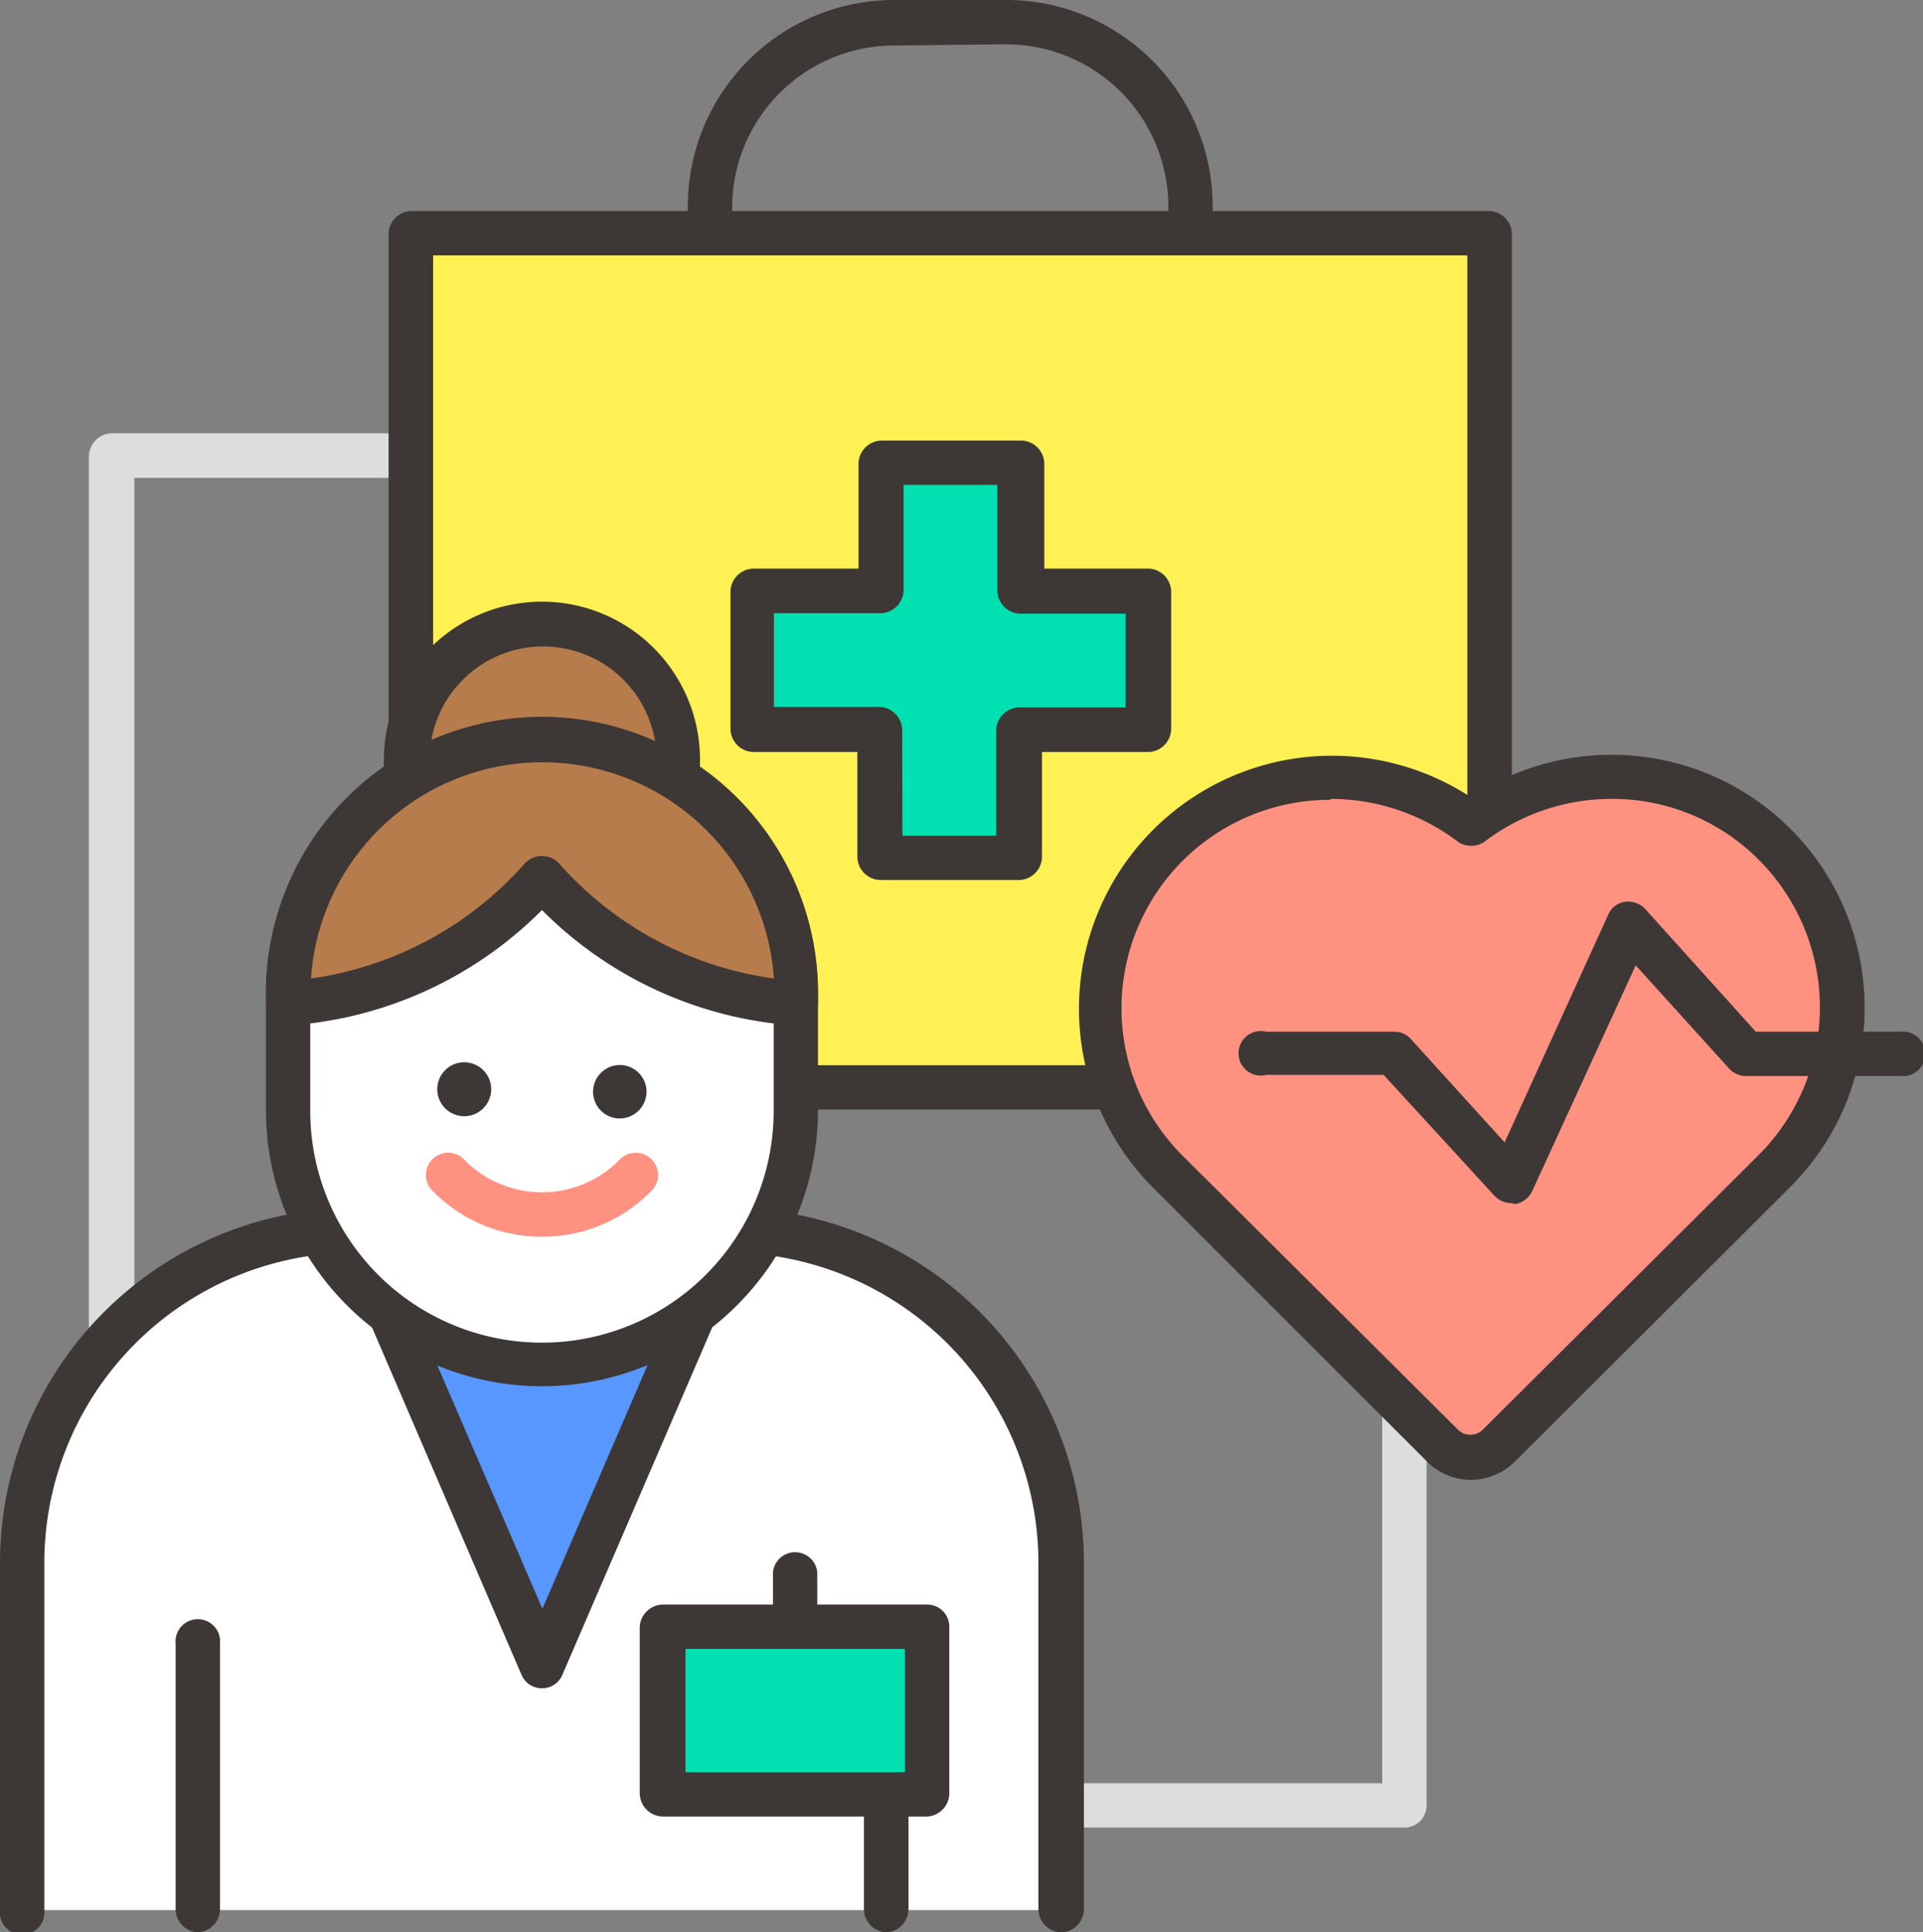 <svg xmlns="http://www.w3.org/2000/svg" viewBox="0 0 82 82.41"><rect x="0" y="0" width="82" height="82.41" fill="#808080" stroke="none"/><defs><style>.cls-1{fill:#dcdddd;}.cls-2{fill:#3d3736;}.cls-3{fill:#fff054;}.cls-4{fill:#00e0b1;}.cls-5{fill:#ff9181;}.cls-6{fill:#fff;}.cls-7{fill:#5797ff;}.cls-8{fill:#b77c4b;}</style></defs><title>icon06</title><g id="Layer_2" data-name="Layer 2"><g id="Layer_1-2" data-name="Layer 1"><path class="cls-1" d="M59.88,77.94H43.55a.95.95,0,0,1,0-1.89H58.94V56.64a.95.95,0,1,1,1.89,0V77A.94.94,0,0,1,59.88,77.94Z"/><path class="cls-1" d="M4.73,60.43a1,1,0,0,1-.94-1v-40a1,1,0,0,1,.94-.95h14a.95.95,0,0,1,0,1.9h-13V59.48A1,1,0,0,1,4.73,60.43Z"/><path class="cls-2" d="M42.92,22.94h-4.8a8.8,8.8,0,0,1-8.79-8.8V8.8A8.8,8.8,0,0,1,38.12,0h4.8a8.8,8.8,0,0,1,8.79,8.8v5.34A8.8,8.8,0,0,1,42.92,22.94Zm-4.8-21a6.92,6.92,0,0,0-6.9,6.91v5.34a6.92,6.92,0,0,0,6.9,6.91h4.8a6.92,6.92,0,0,0,6.9-6.91V8.8a6.92,6.92,0,0,0-6.9-6.91Z"/><rect class="cls-3" x="17.52" y="9.94" width="46" height="36.43"/><path class="cls-2" d="M63.52,47.32h-46a1,1,0,0,1-.95-.94V9.94A1,1,0,0,1,17.52,9h46a1,1,0,0,1,.95.95V46.38A1,1,0,0,1,63.52,47.32ZM18.47,45.43h44.1V10.89H18.47Z"/><polygon class="cls-4" points="48.95 25.2 43.48 25.2 43.48 19.73 37.56 19.73 37.56 25.2 32.09 25.2 32.09 31.12 37.56 31.12 37.56 36.58 43.48 36.58 43.48 31.12 48.95 31.12 48.95 25.2"/><path class="cls-2" d="M43.48,37.53H37.56a1,1,0,0,1-1-1V32.07H32.09a1,1,0,0,1-.94-.95V25.2a1,1,0,0,1,.94-.95h4.52V19.73a1,1,0,0,1,1-.94h5.92a1,1,0,0,1,1,.94v4.52H49a1,1,0,0,1,.94.95v5.92a1,1,0,0,1-.94.95H44.43v4.51A1,1,0,0,1,43.48,37.53Zm-5-1.89h4V31.12a1,1,0,0,1,.95-.95H48v-4H43.48a1,1,0,0,1-.95-.95V20.68h-4V25.2a1,1,0,0,1-.95.95H33v4h4.52a1,1,0,0,1,.95.95Z"/><path class="cls-5" d="M75.66,36a9.86,9.86,0,0,0-12.94-.86A9.84,9.84,0,0,0,49.78,49.92L61.53,61.67a1.69,1.69,0,0,0,2.39,0L75.66,49.92A9.85,9.85,0,0,0,75.66,36Z"/><path class="cls-2" d="M62.72,63.11a2.63,2.63,0,0,1-1.86-.77L49.11,50.59A10.79,10.79,0,0,1,62.72,34a10.86,10.86,0,0,1,6-1.81,10.79,10.79,0,0,1,7.63,18.42L64.59,62.34A2.66,2.66,0,0,1,62.72,63.11Zm-6-29a8.89,8.89,0,0,0-6.29,15.18L62.2,61a.76.76,0,0,0,1,0L75,49.25a8.9,8.9,0,0,0,0-12.58,8.81,8.81,0,0,0-6.29-2.6,8.94,8.94,0,0,0-5.4,1.82,1,1,0,0,1-1.15,0A9,9,0,0,0,56.74,34.07Z"/><path class="cls-2" d="M64.43,51.31a1,1,0,0,1-.7-.31L59,45.84H54A.95.95,0,1,1,54,44h5.46a.93.93,0,0,1,.7.31l4,4.41L68.58,39a.92.92,0,0,1,.71-.54,1,1,0,0,1,.85.29L74.87,44h6.18a.95.95,0,1,1,0,1.89h-6.6a1,1,0,0,1-.7-.3l-4-4.42-4.42,9.64a1,1,0,0,1-.71.54Z"/><path class="cls-6" d="M1,81.46V66.64A14.17,14.17,0,0,1,15.12,52.47h16A14.18,14.18,0,0,1,45.28,66.64V81.46"/><path class="cls-2" d="M45.28,82.41a1,1,0,0,1-1-1V66.64A13.24,13.24,0,0,0,31.1,53.42h-16A13.24,13.24,0,0,0,1.89,66.64V81.46a.95.95,0,1,1-1.89,0V66.64A15.14,15.14,0,0,1,15.12,51.52h16A15.14,15.14,0,0,1,46.22,66.64V81.46A1,1,0,0,1,45.28,82.41Z"/><polyline class="cls-7" points="29.86 55.36 23.11 71 16.36 55.36"/><path class="cls-2" d="M23.11,72a.94.94,0,0,1-.87-.57L15.49,55.74A1,1,0,0,1,16,54.49a1,1,0,0,1,1.25.5l5.88,13.62L29,55a1,1,0,0,1,1.25-.5,1,1,0,0,1,.49,1.25L24,71.38A.94.94,0,0,1,23.11,72Z"/><path class="cls-8" d="M28.9,32.41a5.79,5.79,0,1,0-5.79,5.79A5.79,5.79,0,0,0,28.9,32.41Z"/><path class="cls-2" d="M23.11,39.14a6.74,6.74,0,1,1,6.74-6.73A6.75,6.75,0,0,1,23.11,39.14Zm0-11.57A4.84,4.84,0,1,0,28,32.41,4.84,4.84,0,0,0,23.11,27.57Z"/><path class="cls-6" d="M33.93,47.34A10.82,10.82,0,0,1,23.11,58.17h0A10.82,10.82,0,0,1,12.29,47.34v-5A10.82,10.82,0,0,1,23.11,31.56h0A10.82,10.82,0,0,1,33.93,42.38Z"/><path class="cls-2" d="M23.11,59.12A11.79,11.79,0,0,1,11.34,47.34v-5a11.77,11.77,0,0,1,23.54,0v5A11.79,11.79,0,0,1,23.11,59.12Zm0-26.61a9.89,9.89,0,0,0-9.88,9.87v5a9.88,9.88,0,0,0,19.76,0v-5A9.89,9.89,0,0,0,23.11,32.51Z"/><path class="cls-8" d="M23.11,31.56A10.82,10.82,0,0,0,12.29,42.38v.4a15.88,15.88,0,0,0,10.82-5.36,15.88,15.88,0,0,0,10.82,5.36v-.4A10.82,10.82,0,0,0,23.11,31.56Z"/><path class="cls-2" d="M33.93,43.73h-.06a16.79,16.79,0,0,1-10.76-4.92,16.79,16.79,0,0,1-10.76,4.92,1,1,0,0,1-.71-.25,1,1,0,0,1-.3-.7v-.4a11.77,11.77,0,0,1,23.54,0v.4a1,1,0,0,1-.3.7A1,1,0,0,1,33.93,43.73ZM23.11,32.51a9.88,9.88,0,0,0-9.85,9.22A14.92,14.92,0,0,0,22.4,36.8a1,1,0,0,1,1.42,0A14.92,14.92,0,0,0,33,41.73,9.89,9.89,0,0,0,23.11,32.51Z"/><path class="cls-2" d="M20.94,46.56a1.15,1.15,0,1,0-2.29,0,1.15,1.15,0,0,0,2.29,0Z"/><path class="cls-2" d="M27.57,46.56a1.14,1.14,0,1,0-1.14,1.14A1.15,1.15,0,0,0,27.57,46.56Z"/><path class="cls-6" d="M19.16,50.16a5.59,5.59,0,0,0,7.9,0"/><path class="cls-5" d="M23.11,52.74a6.48,6.48,0,0,1-4.62-1.91.95.95,0,1,1,1.34-1.34,4.64,4.64,0,0,0,6.56,0,.95.95,0,1,1,1.34,1.34A6.45,6.45,0,0,1,23.11,52.74Z"/><line class="cls-6" x1="8.43" y1="70.1" x2="8.43" y2="81.46"/><path class="cls-2" d="M8.43,82.41a1,1,0,0,1-.94-1V70.1a.95.95,0,1,1,1.89,0V81.46A1,1,0,0,1,8.43,82.41Z"/><line class="cls-6" x1="37.79" y1="70.1" x2="37.79" y2="81.46"/><path class="cls-2" d="M37.79,82.41a1,1,0,0,1-.95-1V70.1a1,1,0,0,1,1.9,0V81.46A1,1,0,0,1,37.79,82.41Z"/><rect class="cls-4" x="28.28" y="69.38" width="11.25" height="7.15"/><path class="cls-2" d="M39.53,77.47H28.28a1,1,0,0,1-1-1V69.38a1,1,0,0,1,1-.95H39.53a.94.94,0,0,1,.95.95v7.14A1,1,0,0,1,39.53,77.47Zm-10.3-1.89h9.36V70.32H29.23Z"/><path class="cls-2" d="M33.91,69.79a1,1,0,0,1-.95-1V67.05a.95.95,0,0,1,1.89,0v1.79A1,1,0,0,1,33.91,69.79Z"/></g></g></svg>